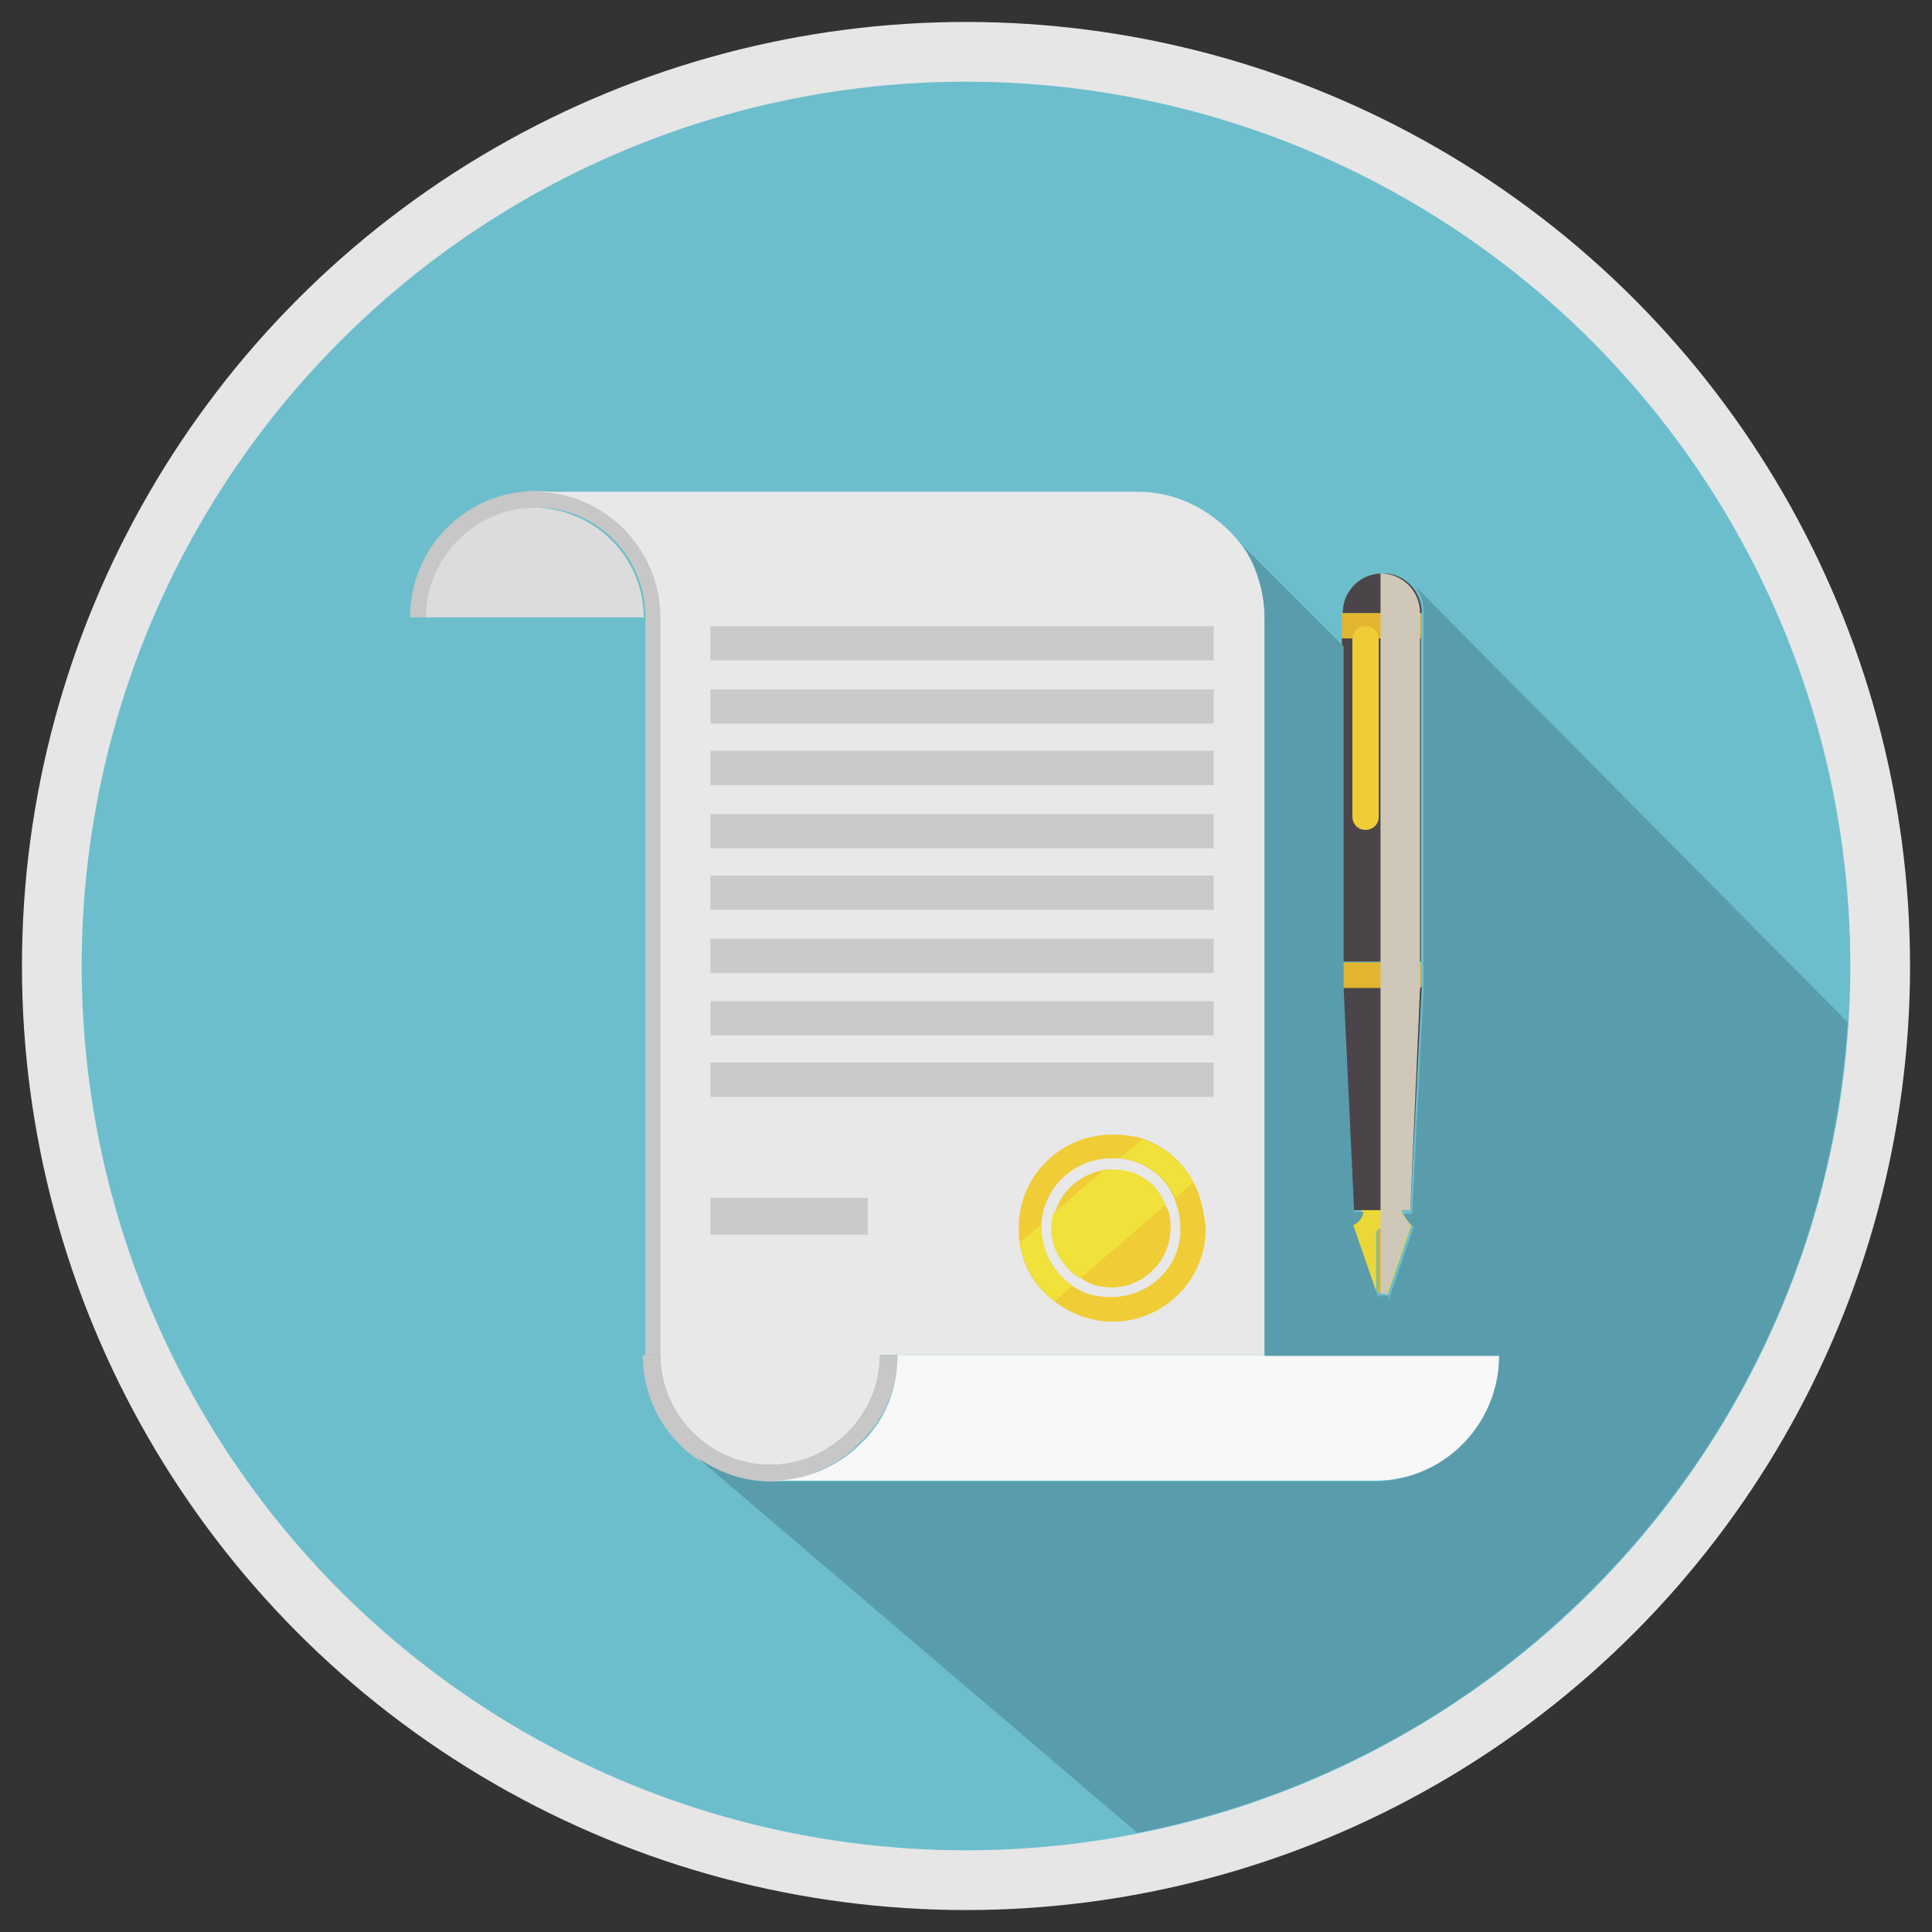 <?xml version="1.0" encoding="utf-8"?>
<svg xmlns="http://www.w3.org/2000/svg" xmlns:xlink="http://www.w3.org/1999/xlink" version="1.1" id="Ebene_1" x="0px" y="0px" viewBox="0 0 220 220" style="enable-background:new 0 0 220 220;" xml:space="preserve" width="220" height="220">
<rect x="0" y="0" width="220" height="220" fill="#333333" stroke="none"/>
<style type="text/css">
	.st0{fill:#E6E6E6;}
	.st1{fill:#6CBECD;}
	.st2{fill:#C7C7C7;}
	.st3{fill:#DCDCDC;}
	.st4{fill:#E8E8E8;}
	.st5{fill:#F8F8F8;}
	.st6{fill:#CACACA;}
	.st7{display:none;opacity:0.3;fill:#FFFFFF;enable-background:new    ;}
	.st8{fill:#F0CD36;}
	.st9{fill:#F0E13B;}
	.st10{fill:#EBD738;}
	.st11{fill:#4B4549;}
	.st12{fill:#E2B630;}
	.st13{fill:#C9B733;}
	.st14{fill:#CFC7B7;}
	.st15{fill:#599DAD;}
</style>
<g>
	<g id="XMLID_195_">
		<ellipse id="XMLID_239_" class="st0" cx="110" cy="110" rx="107.5" ry="107.5"/>
		<ellipse id="XMLID_234_" class="st1" cx="110" cy="110" rx="100.7" ry="100.7"/>
		<g id="XMLID_197_">
			<path id="XMLID_232_" class="st2" d="M71.2,60.1c-2.6-2.6-6.2-4.2-10.1-4.2c-8,0-14.4,6.4-14.4,14.4h2c0-6.8,5.6-12.5,12.5-12.5     s12.3,5.7,12.3,12.5v84h2v-84C75.3,66.2,73.7,62.7,71.2,60.1z"/>
			<path id="XMLID_230_" class="st3" d="M73.3,70.3H48.5c0-6.8,5.6-12.5,12.5-12.5C67.8,58,73.3,63.5,73.3,70.3z"/>
			<path id="XMLID_229_" class="st4" d="M144,70.3v84h-43.8c0,6.8-5.6,12.5-12.5,12.5c-6.8,0-12.5-5.6-12.5-12.5l0,0v-84     c0-4-1.7-7.6-4.2-10.1c-2.6-2.6-6.2-4.2-10.1-4.2h68.7c4,0,7.5,1.7,10.1,4.2C142.4,62.7,144,66.2,144,70.3z"/>
			<path id="XMLID_227_" class="st2" d="M102.2,154.3h-2c0,6.8-5.6,12.5-12.5,12.5c-6.8,0-12.5-5.6-12.5-12.5h-2     c0,8,6.4,14.4,14.4,14.4c4,0,7.6-1.7,10.1-4.2C100.5,161.9,102.2,158.4,102.2,154.3z"/>
			<path id="XMLID_226_" class="st5" d="M170.9,154.3h-68.7c0,4-1.5,7.6-4.2,10.1c-2.6,2.6-6.2,4.2-10.1,4.2h68.7     c4,0,7.6-1.7,10.1-4.2C169.2,161.9,170.9,158.4,170.9,154.3z"/>
			<rect id="XMLID_225_" x="80.9" y="71.3" class="st6" width="57.3" height="3.9"/>
			<rect id="XMLID_224_" x="80.9" y="78.5" class="st6" width="57.3" height="3.9"/>
			<rect id="XMLID_223_" x="80.9" y="85.5" class="st6" width="57.3" height="3.9"/>
			<rect id="XMLID_222_" x="80.9" y="92.7" class="st6" width="57.3" height="3.9"/>
			<rect id="XMLID_221_" x="80.9" y="99.7" class="st6" width="57.3" height="3.9"/>
			<rect id="XMLID_220_" x="80.9" y="106.9" class="st6" width="57.3" height="3.9"/>
			<rect id="XMLID_219_" x="80.9" y="114" class="st6" width="57.3" height="3.9"/>
			<rect id="XMLID_218_" x="80.9" y="121" class="st6" width="57.3" height="3.9"/>
			<rect id="XMLID_217_" x="80.9" y="136.4" class="st6" width="17.9" height="4.2"/>
			<path id="XMLID_216_" class="st7" d="M75.3,130.8V70.3c0-4-1.7-7.6-4.2-10.1c-2.6-2.6-6.2-4.2-10.1-4.2h68.7     c4,0,7.6,1.7,10.1,4.2c1.1,1.1,1.9,2.3,2.6,3.5L75.3,130.8z"/>
			<path id="XMLID_212_" class="st8" d="M135.9,134.6c-1.3-2.4-3.4-4.2-6-5c-1.1-0.3-2.1-0.4-3.3-0.4c-5.8,0-10.6,4.7-10.6,10.6     c0,0.6,0,1.2,0.1,1.7c0.4,2.8,1.9,5.2,4,6.7c1.8,1.4,4.1,2.3,6.6,2.3c5.8,0,10.6-4.7,10.6-10.6     C137.1,137.9,136.7,136.1,135.9,134.6z M126.5,147.7c-1.7,0-3.2-0.4-4.4-1.3c-2.1-1.4-3.5-3.9-3.5-6.6c0-0.1,0-0.3,0-0.4     c0.2-4.2,3.7-7.5,8-7.5c0.2,0,0.4,0,0.7,0c2.9,0.2,5.4,2,6.4,4.5c0.4,1.1,0.7,2.1,0.7,3.3C134.6,144.2,130.9,147.7,126.5,147.7z"/>
			<path id="XMLID_211_" class="st8" d="M133.3,139.8c0,3.7-3,6.8-6.7,6.8c-1.3,0-2.5-0.3-3.4-1c-1.9-1.2-3.3-3.3-3.3-5.7     c0-0.6,0.1-1.2,0.2-1.7c0.7-2.6,3-4.6,5.8-5c0.2,0,0.4,0,0.7,0c2.9,0,5.3,1.8,6.2,4.2C133.2,138,133.3,138.9,133.3,139.8z"/>
			<path id="XMLID_210_" class="st9" d="M122.1,146.4l-2,1.8c-2-1.5-3.5-4-4-6.7l2.5-2.1c0,0.1,0,0.3,0,0.4     C118.6,142.4,120,145,122.1,146.4z"/>
			<path id="XMLID_209_" class="st9" d="M132.7,137.2l-9.7,8.4c-1.9-1.2-3.3-3.3-3.3-5.7c0-0.6,0.1-1.2,0.2-1.7l5.8-5     c0.2,0,0.4,0,0.7,0C129.4,133,131.8,134.7,132.7,137.2z"/>
			<path id="XMLID_208_" class="st9" d="M135.9,134.6l-2,1.8c-1.2-2.5-3.5-4.3-6.4-4.5l2.5-2.1C132.4,130.4,134.6,132.3,135.9,134.6     z"/>
			<g id="XMLID_198_">
				<path id="XMLID_207_" class="st10" d="M160.8,139.3l-2.9,8.4l0,0l0,0v-7.2c0-0.3-0.2-0.6-0.6-0.6c-0.3,0-0.6,0.2-0.6,0.6v7.2      l-2.9-8.4c1.3-0.4,1.5-2.4,1.5-3.7h3.9C159.3,137,159.6,138.9,160.8,139.3z"/>
				<rect id="XMLID_206_" x="152.8" y="72.5" class="st11" width="9" height="37"/>
				<polygon id="XMLID_205_" class="st11" points="160.6,137.8 154.1,137.8 152.8,112.4 161.9,112.4     "/>
				<rect id="XMLID_204_" x="152.8" y="109.6" class="st12" width="9" height="2.9"/>
				<rect id="XMLID_203_" x="152.8" y="69.8" class="st12" width="9" height="2.9"/>
				<path id="XMLID_202_" class="st13" d="M158,140.5v6.7h-1.1v-6.7c0-0.3,0.2-0.6,0.6-0.6C157.7,140.1,158,140.3,158,140.5z"/>
				<path id="XMLID_201_" class="st11" d="M161.9,69.8h-9c0-2.5,2-4.5,4.5-4.5C159.8,65.2,161.9,67.2,161.9,69.8z"/>
				<path id="XMLID_200_" class="st8" d="M157,93c0,0.9-0.7,1.5-1.5,1.5l0,0c-0.9,0-1.5-0.7-1.5-1.5V72.8c0-0.9,0.7-1.5,1.5-1.5l0,0      c0.9,0,1.5,0.7,1.5,1.5V93z"/>
				<path id="XMLID_199_" class="st14" d="M160.6,137.8h-1.1c0.2,0.7,0.6,1.3,1.2,1.5l-2.9,8.4l0,0v-0.4h-0.6v-82      c2.5,0,4.5,2,4.5,4.5v42.7L160.6,137.8z"/>
			</g>
		</g>
		<path id="XMLID_196_" class="st15" d="M210.4,116.4c-2.9,46.1-36.8,83.7-80.9,92.3l-50.2-42.8c2.4,1.7,5.3,2.8,8.4,2.8h68.7    c4,0,7.6-1.7,10.1-4.2c2.6-2.6,4.2-6.2,4.2-10.1H144v-84c0-2.4-0.6-4.6-1.5-6.6l0,0c0-0.1-0.1-0.2-0.1-0.2    c-0.2-0.3-0.4-0.9-0.7-1.2c-0.1-0.1-0.1-0.2-0.2-0.3l11.5,11.5v38.9l1.2,25.5h1.1c-0.2,0.7-0.6,1.3-1.2,1.5l2.9,8.4v-0.4h1.1v0.6    l0,0l2.9-8.4l0,0c-0.1-0.1-0.2-0.1-0.3-0.2c-0.3-0.3-0.6-0.7-0.9-1.3l0,0h1l1.3-25.5V72.5l0,0v-2.9c0-1.1-0.3-2-1-2.9L210.4,116.4    z"/>
	</g>
</g>
</svg>
